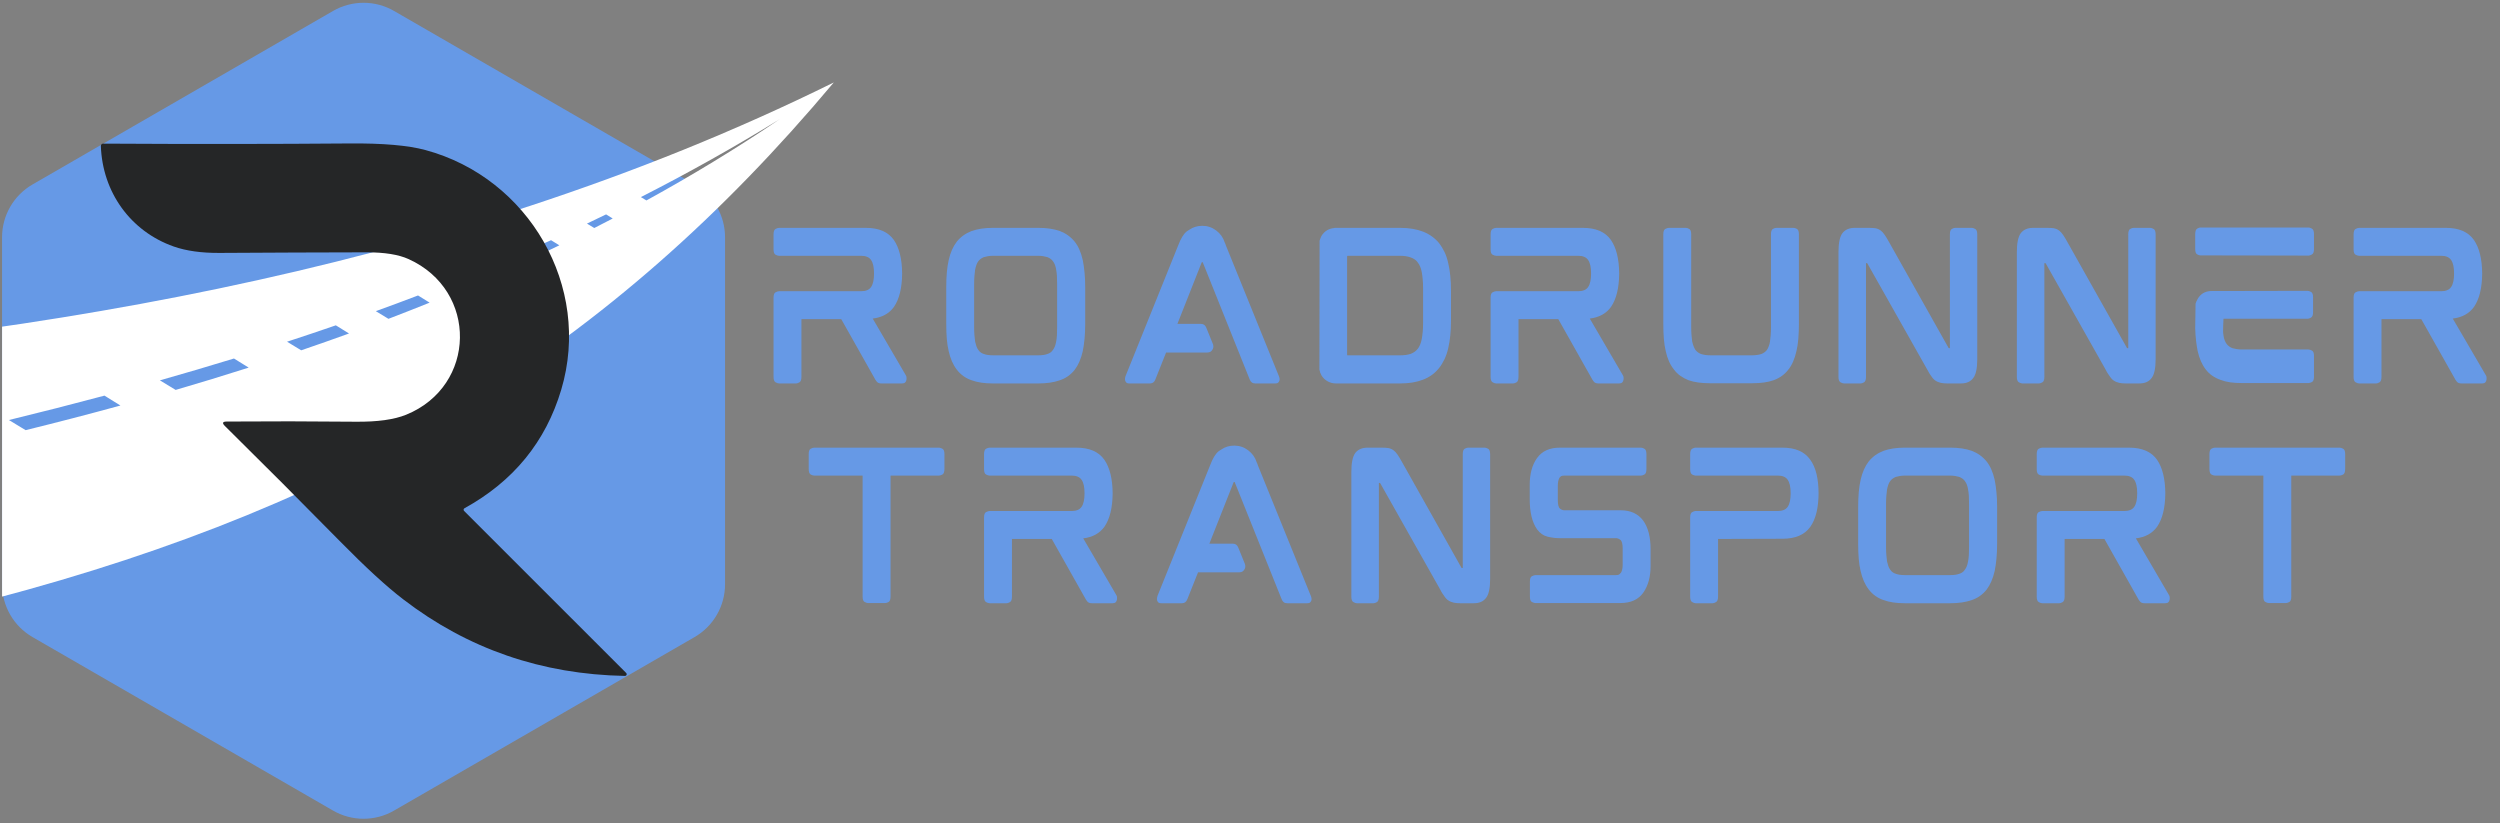 <svg xmlns="http://www.w3.org/2000/svg" xmlns:xlink="http://www.w3.org/1999/xlink" width="1625" zoomAndPan="magnify" viewBox="0 0 1218.75 401.25" height="535" preserveAspectRatio="xMidYMid meet" version="1.0"><rect x="0" y="0" width="1218.75" height="401.25" fill="#808080" stroke="none"/><defs><g/><clipPath id="5760adeae7"><path d="M 1.012 1 L 353.602 1 L 353.602 400 L 1.012 400 Z M 1.012 1 " clip-rule="nonzero"/></clipPath><clipPath id="ae3bdc9a66"><path d="M 1.012 40 L 406.66 40 L 406.66 292 L 1.012 292 Z M 1.012 40 " clip-rule="nonzero"/></clipPath><clipPath id="53bcf60d48"><path d="M 49.168 69.727 L 305.938 69.727 L 305.938 329.492 L 49.168 329.492 Z M 49.168 69.727 " clip-rule="nonzero"/></clipPath></defs><g fill="#6699e6" fill-opacity="1"><g transform="translate(369.746, 186.832)"><g><path d="M 70.047 -53.781 L 70.047 -53.219 C 70.047 -53.281 70.047 -53.328 70.047 -53.359 C 70.047 -53.391 70.047 -53.438 70.047 -53.5 C 70.047 -53.562 70.047 -53.609 70.047 -53.641 C 70.047 -53.672 70.047 -53.719 70.047 -53.781 Z M 71.797 -3.953 C 72.16 -3.461 72.281 -2.727 72.156 -1.75 C 71.977 -0.52 71.273 0.094 70.047 0.094 L 59.938 0.094 C 59.133 0.094 58.488 -0.086 58 -0.453 C 57.82 -0.578 57.656 -0.758 57.5 -1 C 57.344 -1.25 57.172 -1.5 56.984 -1.75 L 40.359 -31.25 L 20.953 -31.25 L 20.953 -3.125 C 20.953 -1.719 20.629 -0.828 19.984 -0.453 C 19.348 -0.086 18.816 0.094 18.391 0.094 L 10.016 0.094 C 9.586 0.094 9.035 -0.086 8.359 -0.453 C 7.691 -0.828 7.359 -1.719 7.359 -3.125 L 7.359 -41.734 C 7.359 -43.141 7.691 -44.008 8.359 -44.344 C 9.035 -44.688 9.586 -44.859 10.016 -44.859 L 50 -44.859 C 52.332 -44.859 53.957 -45.531 54.875 -46.875 C 55.852 -48.227 56.344 -50.438 56.344 -53.5 C 56.344 -56.562 55.852 -58.766 54.875 -60.109 C 53.957 -61.461 52.332 -62.141 50 -62.141 L 10.016 -62.141 C 9.586 -62.141 9.035 -62.305 8.359 -62.641 C 7.691 -62.984 7.359 -63.859 7.359 -65.266 L 7.359 -72.531 C 7.359 -74 7.691 -74.898 8.359 -75.234 C 9.035 -75.578 9.586 -75.75 10.016 -75.75 L 52.391 -75.75 C 58.703 -75.75 63.238 -73.785 66 -69.859 C 68.633 -66.055 69.984 -60.602 70.047 -53.5 C 69.984 -46.383 68.633 -40.93 66 -37.141 C 63.664 -33.953 60.234 -32.082 55.703 -31.531 Z M 71.797 -3.953 "/></g></g></g><g fill="#6699e6" fill-opacity="1"><g transform="translate(453.943, 186.832)"><g><path d="M 69.953 -69.031 C 71.734 -66.82 73.051 -63.82 73.906 -60.031 C 74.27 -58.25 74.555 -56.254 74.766 -54.047 C 74.984 -51.836 75.094 -49.477 75.094 -46.969 L 75.094 -28.766 C 75.094 -26.191 74.984 -23.801 74.766 -21.594 C 74.555 -19.395 74.27 -17.406 73.906 -15.625 C 73.051 -11.883 71.734 -8.852 69.953 -6.531 C 68.055 -4.133 65.664 -2.445 62.781 -1.469 C 59.844 -0.426 56.379 0.094 52.391 0.094 L 29.969 0.094 C 25.926 0.094 22.492 -0.426 19.672 -1.469 C 16.785 -2.445 14.395 -4.164 12.5 -6.625 C 10.664 -9.008 9.348 -12.008 8.547 -15.625 C 8.117 -17.406 7.812 -19.395 7.625 -21.594 C 7.445 -23.801 7.359 -26.191 7.359 -28.766 L 7.359 -46.969 C 7.359 -52.238 7.754 -56.594 8.547 -60.031 C 9.348 -63.645 10.664 -66.645 12.5 -69.031 C 14.395 -71.363 16.785 -73.082 19.672 -74.188 C 22.609 -75.227 26.039 -75.75 29.969 -75.75 L 52.391 -75.75 C 56.379 -75.75 59.844 -75.227 62.781 -74.188 C 65.664 -73.082 68.055 -71.363 69.953 -69.031 Z M 61.406 -48.531 C 61.406 -49.883 61.375 -51.125 61.312 -52.25 C 61.25 -53.383 61.125 -54.414 60.938 -55.344 C 60.695 -57.051 60.176 -58.426 59.375 -59.469 C 58.77 -60.332 57.852 -61.008 56.625 -61.5 C 56.008 -61.676 55.316 -61.828 54.547 -61.953 C 53.785 -62.078 52.914 -62.141 51.938 -62.141 L 30.422 -62.141 C 29.441 -62.141 28.566 -62.078 27.797 -61.953 C 27.035 -61.828 26.348 -61.676 25.734 -61.5 C 24.516 -61.008 23.598 -60.332 22.984 -59.469 C 22.609 -58.977 22.297 -58.379 22.047 -57.672 C 21.805 -56.973 21.598 -56.195 21.422 -55.344 C 21.297 -54.414 21.188 -53.383 21.094 -52.25 C 21 -51.125 20.953 -49.883 20.953 -48.531 L 20.953 -27.109 C 20.953 -25.766 21 -24.523 21.094 -23.391 C 21.188 -22.254 21.297 -21.227 21.422 -20.312 C 21.598 -19.52 21.805 -18.77 22.047 -18.062 C 22.297 -17.352 22.609 -16.754 22.984 -16.266 C 23.598 -15.285 24.516 -14.613 25.734 -14.25 C 26.836 -13.82 28.398 -13.609 30.422 -13.609 L 51.938 -13.609 C 53.957 -13.609 55.52 -13.82 56.625 -14.25 C 57.852 -14.613 58.77 -15.285 59.375 -16.266 C 60.113 -17.191 60.633 -18.539 60.938 -20.312 C 61.125 -21.227 61.25 -22.254 61.312 -23.391 C 61.375 -24.523 61.406 -25.766 61.406 -27.109 Z M 61.406 -48.531 "/></g></g></g><g fill="#6699e6" fill-opacity="1"><g transform="translate(540.99, 186.832)"><g><path d="M 56.625 -67.188 L 82.453 -3.5 C 82.816 -2.633 82.91 -1.895 82.734 -1.281 C 82.672 -1.039 82.5 -0.75 82.219 -0.406 C 81.945 -0.07 81.441 0.094 80.703 0.094 L 70.875 0.094 C 69.582 0.094 68.691 -0.582 68.203 -1.938 L 45.406 -58.828 C 45.344 -58.953 45.312 -59.016 45.312 -59.016 L 44.953 -59.016 C 44.953 -59.016 44.938 -59 44.906 -58.969 C 44.875 -58.938 44.828 -58.859 44.766 -58.734 L 33 -28.953 L 44.391 -28.953 C 45.68 -28.953 46.57 -28.336 47.062 -27.109 L 50.375 -18.938 C 50.676 -17.895 50.551 -17.004 50 -16.266 C 49.508 -15.41 48.711 -14.984 47.609 -14.984 L 27.484 -14.984 L 22.25 -1.844 C 21.758 -0.551 20.898 0.094 19.672 0.094 L 9.562 0.094 C 8.82 0.094 8.312 -0.07 8.031 -0.406 C 7.758 -0.75 7.594 -1.039 7.531 -1.281 C 7.352 -1.832 7.414 -2.57 7.719 -3.5 L 33.375 -67.188 C 34.594 -70.438 35.938 -72.676 37.406 -73.906 C 37.594 -74.031 37.805 -74.18 38.047 -74.359 C 38.297 -74.547 38.547 -74.703 38.797 -74.828 C 40.629 -76.109 42.742 -76.75 45.141 -76.75 C 47.648 -76.75 49.914 -75.984 51.938 -74.453 C 53.957 -72.922 55.336 -70.961 56.078 -68.578 C 56.191 -68.391 56.297 -68.172 56.391 -67.922 C 56.484 -67.68 56.562 -67.438 56.625 -67.188 Z M 56.625 -67.188 "/></g></g></g><g fill="#6699e6" fill-opacity="1"><g transform="translate(635.849, 186.832)"><g><path d="M 70.141 -58.641 C 71.055 -54.785 71.516 -50.254 71.516 -45.047 L 71.516 -30.609 C 71.516 -25.398 71.055 -20.863 70.141 -17 C 69.711 -15.102 69.113 -13.344 68.344 -11.719 C 67.57 -10.094 66.695 -8.672 65.719 -7.453 C 63.695 -4.867 61.094 -2.969 57.906 -1.75 C 54.781 -0.52 51.07 0.094 46.781 0.094 L 15.344 0.094 C 13.938 0.094 12.602 -0.254 11.344 -0.953 C 10.094 -1.66 9.098 -2.629 8.359 -3.859 C 7.867 -4.711 7.535 -5.66 7.359 -6.703 L 7.453 -69.5 C 7.566 -69.863 7.703 -70.242 7.859 -70.641 C 8.016 -71.035 8.18 -71.422 8.359 -71.797 C 9.836 -74.18 11.953 -75.469 14.703 -75.656 L 14.703 -75.75 L 46.781 -75.75 C 51.008 -75.75 54.719 -75.133 57.906 -73.906 C 61.031 -72.676 63.633 -70.805 65.719 -68.297 C 66.695 -67.016 67.57 -65.578 68.344 -63.984 C 69.113 -62.391 69.711 -60.609 70.141 -58.641 Z M 20.859 -14.062 C 20.859 -13.875 20.875 -13.75 20.906 -13.688 C 20.938 -13.633 20.953 -13.609 20.953 -13.609 L 46.516 -13.609 C 47.555 -13.609 48.535 -13.664 49.453 -13.781 C 50.367 -13.906 51.195 -14.094 51.938 -14.344 C 53.344 -14.895 54.477 -15.723 55.344 -16.828 C 56.258 -18.047 56.898 -19.641 57.266 -21.609 C 57.453 -22.648 57.602 -23.797 57.719 -25.047 C 57.844 -26.305 57.906 -27.703 57.906 -29.234 L 57.906 -46.422 C 57.906 -47.953 57.844 -49.359 57.719 -50.641 C 57.602 -51.93 57.453 -53.098 57.266 -54.141 C 56.898 -56.098 56.258 -57.66 55.344 -58.828 C 54.602 -59.93 53.469 -60.758 51.938 -61.312 C 50.469 -61.863 48.66 -62.141 46.516 -62.141 L 21.047 -62.141 C 20.922 -62.141 20.859 -61.957 20.859 -61.594 Z M 20.859 -14.062 "/></g></g></g><g fill="#6699e6" fill-opacity="1"><g transform="translate(719.311, 186.832)"><g><path d="M 70.047 -53.781 L 70.047 -53.219 C 70.047 -53.281 70.047 -53.328 70.047 -53.359 C 70.047 -53.391 70.047 -53.438 70.047 -53.5 C 70.047 -53.562 70.047 -53.609 70.047 -53.641 C 70.047 -53.672 70.047 -53.719 70.047 -53.781 Z M 71.797 -3.953 C 72.16 -3.461 72.281 -2.727 72.156 -1.75 C 71.977 -0.52 71.273 0.094 70.047 0.094 L 59.938 0.094 C 59.133 0.094 58.488 -0.086 58 -0.453 C 57.82 -0.578 57.656 -0.758 57.5 -1 C 57.344 -1.25 57.172 -1.5 56.984 -1.75 L 40.359 -31.25 L 20.953 -31.25 L 20.953 -3.125 C 20.953 -1.719 20.629 -0.828 19.984 -0.453 C 19.348 -0.086 18.816 0.094 18.391 0.094 L 10.016 0.094 C 9.586 0.094 9.035 -0.086 8.359 -0.453 C 7.691 -0.828 7.359 -1.719 7.359 -3.125 L 7.359 -41.734 C 7.359 -43.141 7.691 -44.008 8.359 -44.344 C 9.035 -44.688 9.586 -44.859 10.016 -44.859 L 50 -44.859 C 52.332 -44.859 53.957 -45.531 54.875 -46.875 C 55.852 -48.227 56.344 -50.438 56.344 -53.5 C 56.344 -56.562 55.852 -58.766 54.875 -60.109 C 53.957 -61.461 52.332 -62.141 50 -62.141 L 10.016 -62.141 C 9.586 -62.141 9.035 -62.305 8.359 -62.641 C 7.691 -62.984 7.359 -63.859 7.359 -65.266 L 7.359 -72.531 C 7.359 -74 7.691 -74.898 8.359 -75.234 C 9.035 -75.578 9.586 -75.75 10.016 -75.75 L 52.391 -75.75 C 58.703 -75.75 63.238 -73.785 66 -69.859 C 68.633 -66.055 69.984 -60.602 70.047 -53.5 C 69.984 -46.383 68.633 -40.93 66 -37.141 C 63.664 -33.953 60.234 -32.082 55.703 -31.531 Z M 71.797 -3.953 "/></g></g></g><g fill="#6699e6" fill-opacity="1"><g transform="translate(803.507, 186.832)"><g><path d="M 70.875 -75.75 C 71.301 -75.75 71.836 -75.578 72.484 -75.234 C 73.129 -74.898 73.453 -74.031 73.453 -72.625 L 73.453 -28.766 C 73.453 -26.191 73.359 -23.801 73.172 -21.594 C 72.984 -19.395 72.676 -17.406 72.25 -15.625 C 71.395 -11.82 70.078 -8.82 68.297 -6.625 C 66.516 -4.289 64.125 -2.57 61.125 -1.469 C 58.363 -0.488 54.898 0 50.734 0 L 30.062 0 C 25.895 0 22.43 -0.488 19.672 -1.469 C 18.266 -2.02 16.945 -2.723 15.719 -3.578 C 14.488 -4.441 13.445 -5.457 12.594 -6.625 C 10.695 -8.945 9.348 -11.945 8.547 -15.625 C 8.117 -17.406 7.812 -19.395 7.625 -21.594 C 7.445 -23.801 7.359 -26.191 7.359 -28.766 L 7.359 -72.625 C 7.359 -74.031 7.691 -74.898 8.359 -75.234 C 9.035 -75.578 9.586 -75.75 10.016 -75.75 L 18.391 -75.75 C 18.816 -75.75 19.348 -75.578 19.984 -75.234 C 20.629 -74.898 20.953 -74.031 20.953 -72.625 L 20.953 -27.297 C 20.953 -25.953 21 -24.68 21.094 -23.484 C 21.188 -22.285 21.297 -21.258 21.422 -20.406 C 21.785 -18.75 22.305 -17.367 22.984 -16.266 C 23.711 -15.348 24.629 -14.676 25.734 -14.25 C 26.348 -14.062 27.051 -13.906 27.844 -13.781 C 28.645 -13.664 29.535 -13.609 30.516 -13.609 L 50.375 -13.609 C 51.352 -13.609 52.238 -13.664 53.031 -13.781 C 53.832 -13.906 54.539 -14.062 55.156 -14.25 C 56.258 -14.676 57.176 -15.348 57.906 -16.266 C 58.219 -16.754 58.508 -17.352 58.781 -18.062 C 59.062 -18.77 59.258 -19.551 59.375 -20.406 C 59.5 -21.258 59.609 -22.285 59.703 -23.484 C 59.797 -24.68 59.844 -25.953 59.844 -27.297 L 59.844 -72.625 C 59.844 -74.031 60.16 -74.898 60.797 -75.234 C 61.441 -75.578 61.984 -75.75 62.422 -75.75 Z M 70.875 -75.75 "/></g></g></g><g fill="#6699e6" fill-opacity="1"><g transform="translate(888.899, 186.832)"><g><path d="M 72.438 -75.75 C 72.801 -75.75 73.32 -75.578 74 -75.234 C 74.676 -74.898 75.016 -74 75.016 -72.531 L 75.016 -11.766 C 75.016 -7.297 74.367 -4.234 73.078 -2.578 C 71.785 -0.797 69.797 0.094 67.109 0.094 L 60.391 0.094 C 59.16 0.094 58.117 0 57.266 -0.188 C 56.836 -0.312 56.41 -0.445 55.984 -0.594 C 55.555 -0.75 55.156 -0.945 54.781 -1.188 C 54.051 -1.625 53.379 -2.301 52.766 -3.219 C 52.453 -3.645 52.113 -4.133 51.75 -4.688 C 51.383 -5.238 51.02 -5.883 50.656 -6.625 L 21.516 -58.281 C 21.453 -58.406 21.391 -58.477 21.328 -58.5 C 21.266 -58.531 21.234 -58.547 21.234 -58.547 L 20.781 -58.547 C 20.781 -58.547 20.781 -58.531 20.781 -58.5 C 20.781 -58.477 20.781 -58.438 20.781 -58.375 L 20.781 -3.125 C 20.781 -1.719 20.457 -0.828 19.812 -0.453 C 19.164 -0.086 18.629 0.094 18.203 0.094 L 10.016 0.094 C 9.586 0.094 9.035 -0.086 8.359 -0.453 C 7.691 -0.828 7.359 -1.719 7.359 -3.125 L 7.359 -63.891 C 7.359 -68.359 8 -71.453 9.281 -73.172 C 10.633 -74.891 12.629 -75.75 15.266 -75.75 L 22.156 -75.75 C 22.77 -75.75 23.352 -75.734 23.906 -75.703 C 24.457 -75.672 24.945 -75.625 25.375 -75.562 C 26.352 -75.375 27.207 -75.004 27.938 -74.453 C 28.551 -74.023 29.195 -73.32 29.875 -72.344 C 30.176 -71.914 30.492 -71.426 30.828 -70.875 C 31.172 -70.32 31.523 -69.707 31.891 -69.031 L 60.938 -17.375 C 61 -17.188 61.094 -17.094 61.219 -17.094 L 61.672 -17.094 C 61.672 -17.156 61.672 -17.188 61.672 -17.188 C 61.672 -17.188 61.672 -17.219 61.672 -17.281 L 61.672 -72.531 C 61.672 -74 61.992 -74.898 62.641 -75.234 C 63.285 -75.578 63.82 -75.75 64.25 -75.75 Z M 72.438 -75.75 "/></g></g></g><g fill="#6699e6" fill-opacity="1"><g transform="translate(975.854, 186.832)"><g><path d="M 72.438 -75.75 C 72.801 -75.75 73.32 -75.578 74 -75.234 C 74.676 -74.898 75.016 -74 75.016 -72.531 L 75.016 -11.766 C 75.016 -7.297 74.367 -4.234 73.078 -2.578 C 71.785 -0.797 69.797 0.094 67.109 0.094 L 60.391 0.094 C 59.16 0.094 58.117 0 57.266 -0.188 C 56.836 -0.312 56.41 -0.445 55.984 -0.594 C 55.555 -0.75 55.156 -0.945 54.781 -1.188 C 54.051 -1.625 53.379 -2.301 52.766 -3.219 C 52.453 -3.645 52.113 -4.133 51.75 -4.688 C 51.383 -5.238 51.02 -5.883 50.656 -6.625 L 21.516 -58.281 C 21.453 -58.406 21.391 -58.477 21.328 -58.5 C 21.266 -58.531 21.234 -58.547 21.234 -58.547 L 20.781 -58.547 C 20.781 -58.547 20.781 -58.531 20.781 -58.5 C 20.781 -58.477 20.781 -58.438 20.781 -58.375 L 20.781 -3.125 C 20.781 -1.719 20.457 -0.828 19.812 -0.453 C 19.164 -0.086 18.629 0.094 18.203 0.094 L 10.016 0.094 C 9.586 0.094 9.035 -0.086 8.359 -0.453 C 7.691 -0.828 7.359 -1.719 7.359 -3.125 L 7.359 -63.891 C 7.359 -68.359 8 -71.453 9.281 -73.172 C 10.633 -74.891 12.629 -75.75 15.266 -75.75 L 22.156 -75.75 C 22.77 -75.75 23.352 -75.734 23.906 -75.703 C 24.457 -75.672 24.945 -75.625 25.375 -75.562 C 26.352 -75.375 27.207 -75.004 27.938 -74.453 C 28.551 -74.023 29.195 -73.32 29.875 -72.344 C 30.176 -71.914 30.492 -71.426 30.828 -70.875 C 31.172 -70.32 31.523 -69.707 31.891 -69.031 L 60.938 -17.375 C 61 -17.188 61.094 -17.094 61.219 -17.094 L 61.672 -17.094 C 61.672 -17.156 61.672 -17.188 61.672 -17.188 C 61.672 -17.188 61.672 -17.219 61.672 -17.281 L 61.672 -72.531 C 61.672 -74 61.992 -74.898 62.641 -75.234 C 63.285 -75.578 63.82 -75.75 64.25 -75.75 Z M 72.438 -75.75 "/></g></g></g><g fill="#6699e6" fill-opacity="1"><g transform="translate(1062.808, 186.832)"><g><path d="M 62.594 -16.453 C 63.031 -16.453 63.582 -16.281 64.25 -15.938 C 64.926 -15.602 65.266 -14.734 65.266 -13.328 L 65.266 -3.219 C 65.266 -1.812 64.926 -0.938 64.25 -0.594 C 63.582 -0.258 63.031 -0.094 62.594 -0.094 L 29.969 -0.094 C 27.945 -0.094 26.078 -0.211 24.359 -0.453 C 22.641 -0.703 21.078 -1.102 19.672 -1.656 C 16.672 -2.695 14.281 -4.379 12.5 -6.703 C 10.664 -9.098 9.348 -12.102 8.547 -15.719 C 8.242 -17.25 7.984 -18.93 7.766 -20.766 C 7.555 -22.609 7.422 -24.602 7.359 -26.75 L 7.359 -27.203 L 7.531 -38.797 C 7.719 -39.461 8.055 -40.227 8.547 -41.094 C 9.898 -43.477 11.984 -44.766 14.797 -44.953 L 62.234 -45.047 C 62.598 -45.047 63.117 -44.875 63.797 -44.531 C 64.473 -44.195 64.812 -43.328 64.812 -41.922 L 64.812 -34.656 C 64.812 -33.25 64.473 -32.359 63.797 -31.984 C 63.117 -31.617 62.598 -31.438 62.234 -31.438 L 21.141 -31.438 C 21.141 -31.438 21.125 -31.098 21.094 -30.422 C 21.062 -29.754 21.031 -28.988 21 -28.125 C 20.969 -27.27 20.953 -26.504 20.953 -25.828 C 20.953 -25.148 20.953 -24.812 20.953 -24.812 C 21.016 -24.57 21.047 -24.312 21.047 -24.031 C 21.047 -23.758 21.078 -23.5 21.141 -23.25 C 21.391 -21.539 21.91 -20.164 22.703 -19.125 C 23.441 -18.195 24.363 -17.52 25.469 -17.094 C 26.133 -16.914 26.848 -16.766 27.609 -16.641 C 28.379 -16.516 29.258 -16.453 30.25 -16.453 Z M 15.438 -44.219 Z M 62.688 -75.922 C 63.062 -75.922 63.582 -75.738 64.25 -75.375 C 64.926 -75.008 65.266 -74.117 65.266 -72.703 L 65.266 -65.453 C 65.266 -64.035 64.926 -63.145 64.25 -62.781 C 63.582 -62.414 63.062 -62.234 62.688 -62.234 L 9.828 -62.328 C 9.461 -62.328 8.957 -62.492 8.312 -62.828 C 7.676 -63.16 7.359 -64.035 7.359 -65.453 L 7.359 -72.625 C 7.359 -74.094 7.676 -75.008 8.312 -75.375 C 8.957 -75.738 9.461 -75.922 9.828 -75.922 Z M 62.688 -75.922 "/></g></g></g><g fill="#6699e6" fill-opacity="1"><g transform="translate(1140.019, 186.832)"><g><path d="M 70.047 -53.781 L 70.047 -53.219 C 70.047 -53.281 70.047 -53.328 70.047 -53.359 C 70.047 -53.391 70.047 -53.438 70.047 -53.5 C 70.047 -53.562 70.047 -53.609 70.047 -53.641 C 70.047 -53.672 70.047 -53.719 70.047 -53.781 Z M 71.797 -3.953 C 72.16 -3.461 72.281 -2.727 72.156 -1.75 C 71.977 -0.52 71.273 0.094 70.047 0.094 L 59.938 0.094 C 59.133 0.094 58.488 -0.086 58 -0.453 C 57.82 -0.578 57.656 -0.758 57.5 -1 C 57.344 -1.25 57.172 -1.5 56.984 -1.75 L 40.359 -31.25 L 20.953 -31.25 L 20.953 -3.125 C 20.953 -1.719 20.629 -0.828 19.984 -0.453 C 19.348 -0.086 18.816 0.094 18.391 0.094 L 10.016 0.094 C 9.586 0.094 9.035 -0.086 8.359 -0.453 C 7.691 -0.828 7.359 -1.719 7.359 -3.125 L 7.359 -41.734 C 7.359 -43.141 7.691 -44.008 8.359 -44.344 C 9.035 -44.688 9.586 -44.859 10.016 -44.859 L 50 -44.859 C 52.332 -44.859 53.957 -45.531 54.875 -46.875 C 55.852 -48.227 56.344 -50.438 56.344 -53.5 C 56.344 -56.562 55.852 -58.766 54.875 -60.109 C 53.957 -61.461 52.332 -62.141 50 -62.141 L 10.016 -62.141 C 9.586 -62.141 9.035 -62.305 8.359 -62.641 C 7.691 -62.984 7.359 -63.859 7.359 -65.266 L 7.359 -72.531 C 7.359 -74 7.691 -74.898 8.359 -75.234 C 9.035 -75.578 9.586 -75.75 10.016 -75.75 L 52.391 -75.75 C 58.703 -75.75 63.238 -73.785 66 -69.859 C 68.633 -66.055 69.984 -60.602 70.047 -53.5 C 69.984 -46.383 68.633 -40.93 66 -37.141 C 63.664 -33.953 60.234 -32.082 55.703 -31.531 Z M 71.797 -3.953 "/></g></g></g><g fill="#6699e6" fill-opacity="1"><g transform="translate(386.885, 293.983)"><g><path d="M 70.875 -75.75 C 71.301 -75.75 71.848 -75.578 72.516 -75.234 C 73.191 -74.898 73.531 -74.031 73.531 -72.625 L 73.531 -65.453 C 73.531 -63.922 73.191 -62.984 72.516 -62.641 C 71.848 -62.305 71.301 -62.141 70.875 -62.141 L 47.25 -62.141 L 47.25 -3.125 C 47.25 -1.719 46.926 -0.844 46.281 -0.5 C 45.633 -0.164 45.098 0 44.672 0 L 36.219 0 C 35.852 0 35.332 -0.164 34.656 -0.5 C 33.977 -0.844 33.641 -1.719 33.641 -3.125 L 33.641 -62.141 L 10.016 -62.141 C 9.586 -62.141 9.035 -62.305 8.359 -62.641 C 7.691 -62.984 7.359 -63.922 7.359 -65.453 L 7.359 -72.625 C 7.359 -74.031 7.691 -74.898 8.359 -75.234 C 9.035 -75.578 9.586 -75.75 10.016 -75.75 Z M 70.875 -75.75 "/></g></g></g><g fill="#6699e6" fill-opacity="1"><g transform="translate(472.369, 293.983)"><g><path d="M 70.047 -53.781 L 70.047 -53.219 C 70.047 -53.281 70.047 -53.328 70.047 -53.359 C 70.047 -53.391 70.047 -53.438 70.047 -53.5 C 70.047 -53.562 70.047 -53.609 70.047 -53.641 C 70.047 -53.672 70.047 -53.719 70.047 -53.781 Z M 71.797 -3.953 C 72.16 -3.461 72.281 -2.727 72.156 -1.75 C 71.977 -0.52 71.273 0.094 70.047 0.094 L 59.938 0.094 C 59.133 0.094 58.488 -0.086 58 -0.453 C 57.82 -0.578 57.656 -0.758 57.5 -1 C 57.344 -1.25 57.172 -1.5 56.984 -1.75 L 40.359 -31.25 L 20.953 -31.25 L 20.953 -3.125 C 20.953 -1.719 20.629 -0.828 19.984 -0.453 C 19.348 -0.086 18.816 0.094 18.391 0.094 L 10.016 0.094 C 9.586 0.094 9.035 -0.086 8.359 -0.453 C 7.691 -0.828 7.359 -1.719 7.359 -3.125 L 7.359 -41.734 C 7.359 -43.141 7.691 -44.008 8.359 -44.344 C 9.035 -44.688 9.586 -44.859 10.016 -44.859 L 50 -44.859 C 52.332 -44.859 53.957 -45.531 54.875 -46.875 C 55.852 -48.227 56.344 -50.438 56.344 -53.5 C 56.344 -56.562 55.852 -58.766 54.875 -60.109 C 53.957 -61.461 52.332 -62.141 50 -62.141 L 10.016 -62.141 C 9.586 -62.141 9.035 -62.305 8.359 -62.641 C 7.691 -62.984 7.359 -63.859 7.359 -65.266 L 7.359 -72.531 C 7.359 -74 7.691 -74.898 8.359 -75.234 C 9.035 -75.578 9.586 -75.75 10.016 -75.75 L 52.391 -75.75 C 58.703 -75.75 63.238 -73.785 66 -69.859 C 68.633 -66.055 69.984 -60.602 70.047 -53.5 C 69.984 -46.383 68.633 -40.93 66 -37.141 C 63.664 -33.953 60.234 -32.082 55.703 -31.531 Z M 71.797 -3.953 "/></g></g></g><g fill="#6699e6" fill-opacity="1"><g transform="translate(556.566, 293.983)"><g><path d="M 56.625 -67.188 L 82.453 -3.5 C 82.816 -2.633 82.91 -1.895 82.734 -1.281 C 82.672 -1.039 82.5 -0.75 82.219 -0.406 C 81.945 -0.07 81.441 0.094 80.703 0.094 L 70.875 0.094 C 69.582 0.094 68.691 -0.582 68.203 -1.938 L 45.406 -58.828 C 45.344 -58.953 45.312 -59.016 45.312 -59.016 L 44.953 -59.016 C 44.953 -59.016 44.938 -59 44.906 -58.969 C 44.875 -58.938 44.828 -58.859 44.766 -58.734 L 33 -28.953 L 44.391 -28.953 C 45.68 -28.953 46.57 -28.336 47.062 -27.109 L 50.375 -18.938 C 50.676 -17.895 50.551 -17.004 50 -16.266 C 49.508 -15.41 48.711 -14.984 47.609 -14.984 L 27.484 -14.984 L 22.25 -1.844 C 21.758 -0.551 20.898 0.094 19.672 0.094 L 9.562 0.094 C 8.82 0.094 8.312 -0.07 8.031 -0.406 C 7.758 -0.75 7.594 -1.039 7.531 -1.281 C 7.352 -1.832 7.414 -2.57 7.719 -3.5 L 33.375 -67.188 C 34.594 -70.438 35.938 -72.676 37.406 -73.906 C 37.594 -74.031 37.805 -74.18 38.047 -74.359 C 38.297 -74.547 38.547 -74.703 38.797 -74.828 C 40.629 -76.109 42.742 -76.75 45.141 -76.75 C 47.648 -76.75 49.914 -75.984 51.938 -74.453 C 53.957 -72.922 55.336 -70.961 56.078 -68.578 C 56.191 -68.391 56.297 -68.172 56.391 -67.922 C 56.484 -67.68 56.562 -67.438 56.625 -67.188 Z M 56.625 -67.188 "/></g></g></g><g fill="#6699e6" fill-opacity="1"><g transform="translate(651.425, 293.983)"><g><path d="M 72.438 -75.75 C 72.801 -75.75 73.32 -75.578 74 -75.234 C 74.676 -74.898 75.016 -74 75.016 -72.531 L 75.016 -11.766 C 75.016 -7.297 74.367 -4.234 73.078 -2.578 C 71.785 -0.797 69.797 0.094 67.109 0.094 L 60.391 0.094 C 59.16 0.094 58.117 0 57.266 -0.188 C 56.836 -0.312 56.41 -0.445 55.984 -0.594 C 55.555 -0.75 55.156 -0.945 54.781 -1.188 C 54.051 -1.625 53.379 -2.301 52.766 -3.219 C 52.453 -3.645 52.113 -4.133 51.75 -4.688 C 51.383 -5.238 51.02 -5.883 50.656 -6.625 L 21.516 -58.281 C 21.453 -58.406 21.391 -58.477 21.328 -58.5 C 21.266 -58.531 21.234 -58.547 21.234 -58.547 L 20.781 -58.547 C 20.781 -58.547 20.781 -58.531 20.781 -58.5 C 20.781 -58.477 20.781 -58.438 20.781 -58.375 L 20.781 -3.125 C 20.781 -1.719 20.457 -0.828 19.812 -0.453 C 19.164 -0.086 18.629 0.094 18.203 0.094 L 10.016 0.094 C 9.586 0.094 9.035 -0.086 8.359 -0.453 C 7.691 -0.828 7.359 -1.719 7.359 -3.125 L 7.359 -63.891 C 7.359 -68.359 8 -71.453 9.281 -73.172 C 10.633 -74.891 12.629 -75.75 15.266 -75.75 L 22.156 -75.75 C 22.77 -75.75 23.352 -75.734 23.906 -75.703 C 24.457 -75.672 24.945 -75.625 25.375 -75.562 C 26.352 -75.375 27.207 -75.004 27.938 -74.453 C 28.551 -74.023 29.195 -73.32 29.875 -72.344 C 30.176 -71.914 30.492 -71.426 30.828 -70.875 C 31.172 -70.32 31.523 -69.707 31.891 -69.031 L 60.938 -17.375 C 61 -17.188 61.094 -17.094 61.219 -17.094 L 61.672 -17.094 C 61.672 -17.156 61.672 -17.188 61.672 -17.188 C 61.672 -17.188 61.672 -17.219 61.672 -17.281 L 61.672 -72.531 C 61.672 -74 61.992 -74.898 62.641 -75.234 C 63.285 -75.578 63.82 -75.75 64.25 -75.75 Z M 72.438 -75.75 "/></g></g></g><g fill="#6699e6" fill-opacity="1"><g transform="translate(738.38, 293.983)"><g><path d="M 51.75 -45.219 C 56.531 -45.219 60.176 -43.535 62.688 -40.172 C 65.082 -36.859 66.281 -32.203 66.281 -26.203 L 66.281 -18.109 C 66.281 -12.836 65.113 -8.516 62.781 -5.141 C 60.395 -1.711 56.656 0 51.562 0 L 10.109 0 C 9.68 0 9.129 -0.164 8.453 -0.5 C 7.785 -0.844 7.453 -1.719 7.453 -3.125 L 7.453 -10.484 C 7.453 -11.891 7.785 -12.758 8.453 -13.094 C 9.129 -13.438 9.68 -13.609 10.109 -13.609 L 49.359 -13.609 C 50.16 -13.609 50.727 -13.742 51.062 -14.016 C 51.395 -14.297 51.656 -14.555 51.844 -14.797 C 52.395 -15.711 52.672 -17 52.672 -18.656 L 52.672 -26.562 C 52.672 -28.832 52.301 -30.242 51.562 -30.797 C 50.832 -31.348 50.129 -31.625 49.453 -31.625 L 21.875 -31.625 C 19.977 -31.625 18.031 -31.867 16.031 -32.359 C 14.039 -32.848 12.344 -34.039 10.938 -35.938 C 8.551 -39.312 7.359 -44.219 7.359 -50.656 L 7.359 -57.641 C 7.359 -63.023 8.551 -67.375 10.938 -70.688 C 13.332 -74.062 17.039 -75.75 22.062 -75.75 L 61.672 -75.75 C 62.047 -75.75 62.566 -75.578 63.234 -75.234 C 63.91 -74.898 64.25 -74.031 64.25 -72.625 L 64.25 -65.266 C 64.25 -63.859 63.91 -62.984 63.234 -62.641 C 62.566 -62.305 62.047 -62.141 61.672 -62.141 L 24.266 -62.141 C 23.473 -62.141 22.906 -62.016 22.562 -61.766 C 22.227 -61.523 21.969 -61.25 21.781 -60.938 C 21.289 -59.957 21.047 -58.672 21.047 -57.078 L 21.047 -50.281 C 21.047 -48.008 21.398 -46.598 22.109 -46.047 C 22.816 -45.492 23.504 -45.219 24.172 -45.219 Z M 51.75 -45.219 "/></g></g></g><g fill="#6699e6" fill-opacity="1"><g transform="translate(816.602, 293.983)"><g><path d="M 52.391 -75.75 C 58.641 -75.75 63.145 -73.785 65.906 -69.859 C 68.602 -66.18 69.953 -60.633 69.953 -53.219 L 69.953 -53.781 C 69.953 -46.477 68.602 -40.93 65.906 -37.141 C 63.145 -33.273 58.641 -31.344 52.391 -31.344 L 20.953 -31.25 L 20.953 -3.125 C 20.953 -1.719 20.613 -0.828 19.938 -0.453 C 19.27 -0.086 18.754 0.094 18.391 0.094 L 9.922 0.094 C 9.555 0.094 9.035 -0.086 8.359 -0.453 C 7.691 -0.828 7.359 -1.719 7.359 -3.125 L 7.359 -41.734 C 7.359 -43.141 7.691 -44.008 8.359 -44.344 C 9.035 -44.688 9.555 -44.859 9.922 -44.859 L 50 -44.859 C 52.332 -44.859 53.957 -45.531 54.875 -46.875 C 55.852 -48.227 56.344 -50.438 56.344 -53.5 C 56.344 -56.562 55.852 -58.766 54.875 -60.109 C 53.957 -61.461 52.332 -62.141 50 -62.141 L 9.922 -62.141 C 9.555 -62.141 9.035 -62.305 8.359 -62.641 C 7.691 -62.984 7.359 -63.859 7.359 -65.266 L 7.359 -72.531 C 7.359 -74 7.691 -74.898 8.359 -75.234 C 9.035 -75.578 9.555 -75.75 9.922 -75.75 Z M 52.391 -75.75 "/></g></g></g><g fill="#6699e6" fill-opacity="1"><g transform="translate(898.501, 293.983)"><g><path d="M 69.953 -69.031 C 71.734 -66.82 73.051 -63.82 73.906 -60.031 C 74.27 -58.25 74.555 -56.254 74.766 -54.047 C 74.984 -51.836 75.094 -49.477 75.094 -46.969 L 75.094 -28.766 C 75.094 -26.191 74.984 -23.801 74.766 -21.594 C 74.555 -19.395 74.27 -17.406 73.906 -15.625 C 73.051 -11.883 71.734 -8.852 69.953 -6.531 C 68.055 -4.133 65.664 -2.445 62.781 -1.469 C 59.844 -0.426 56.379 0.094 52.391 0.094 L 29.969 0.094 C 25.926 0.094 22.492 -0.426 19.672 -1.469 C 16.785 -2.445 14.395 -4.164 12.5 -6.625 C 10.664 -9.008 9.348 -12.008 8.547 -15.625 C 8.117 -17.406 7.812 -19.395 7.625 -21.594 C 7.445 -23.801 7.359 -26.191 7.359 -28.766 L 7.359 -46.969 C 7.359 -52.238 7.754 -56.594 8.547 -60.031 C 9.348 -63.645 10.664 -66.645 12.5 -69.031 C 14.395 -71.363 16.785 -73.082 19.672 -74.188 C 22.609 -75.227 26.039 -75.75 29.969 -75.75 L 52.391 -75.75 C 56.379 -75.75 59.844 -75.227 62.781 -74.188 C 65.664 -73.082 68.055 -71.363 69.953 -69.031 Z M 61.406 -48.531 C 61.406 -49.883 61.375 -51.125 61.312 -52.25 C 61.25 -53.383 61.125 -54.414 60.938 -55.344 C 60.695 -57.051 60.176 -58.426 59.375 -59.469 C 58.77 -60.332 57.852 -61.008 56.625 -61.5 C 56.008 -61.676 55.316 -61.828 54.547 -61.953 C 53.785 -62.078 52.914 -62.141 51.938 -62.141 L 30.422 -62.141 C 29.441 -62.141 28.566 -62.078 27.797 -61.953 C 27.035 -61.828 26.348 -61.676 25.734 -61.5 C 24.516 -61.008 23.598 -60.332 22.984 -59.469 C 22.609 -58.977 22.297 -58.379 22.047 -57.672 C 21.805 -56.973 21.598 -56.195 21.422 -55.344 C 21.297 -54.414 21.188 -53.383 21.094 -52.25 C 21 -51.125 20.953 -49.883 20.953 -48.531 L 20.953 -27.109 C 20.953 -25.766 21 -24.523 21.094 -23.391 C 21.188 -22.254 21.297 -21.227 21.422 -20.312 C 21.598 -19.52 21.805 -18.77 22.047 -18.062 C 22.297 -17.352 22.609 -16.754 22.984 -16.266 C 23.598 -15.285 24.516 -14.613 25.734 -14.25 C 26.836 -13.82 28.398 -13.609 30.422 -13.609 L 51.938 -13.609 C 53.957 -13.609 55.52 -13.82 56.625 -14.25 C 57.852 -14.613 58.77 -15.285 59.375 -16.266 C 60.113 -17.191 60.633 -18.539 60.938 -20.312 C 61.125 -21.227 61.25 -22.254 61.312 -23.391 C 61.375 -24.523 61.406 -25.766 61.406 -27.109 Z M 61.406 -48.531 "/></g></g></g><g fill="#6699e6" fill-opacity="1"><g transform="translate(985.547, 293.983)"><g><path d="M 70.047 -53.781 L 70.047 -53.219 C 70.047 -53.281 70.047 -53.328 70.047 -53.359 C 70.047 -53.391 70.047 -53.438 70.047 -53.5 C 70.047 -53.562 70.047 -53.609 70.047 -53.641 C 70.047 -53.672 70.047 -53.719 70.047 -53.781 Z M 71.797 -3.953 C 72.16 -3.461 72.281 -2.727 72.156 -1.75 C 71.977 -0.52 71.273 0.094 70.047 0.094 L 59.938 0.094 C 59.133 0.094 58.488 -0.086 58 -0.453 C 57.82 -0.578 57.656 -0.758 57.5 -1 C 57.344 -1.25 57.172 -1.5 56.984 -1.75 L 40.359 -31.25 L 20.953 -31.25 L 20.953 -3.125 C 20.953 -1.719 20.629 -0.828 19.984 -0.453 C 19.348 -0.086 18.816 0.094 18.391 0.094 L 10.016 0.094 C 9.586 0.094 9.035 -0.086 8.359 -0.453 C 7.691 -0.828 7.359 -1.719 7.359 -3.125 L 7.359 -41.734 C 7.359 -43.141 7.691 -44.008 8.359 -44.344 C 9.035 -44.688 9.586 -44.859 10.016 -44.859 L 50 -44.859 C 52.332 -44.859 53.957 -45.531 54.875 -46.875 C 55.852 -48.227 56.344 -50.438 56.344 -53.5 C 56.344 -56.562 55.852 -58.766 54.875 -60.109 C 53.957 -61.461 52.332 -62.141 50 -62.141 L 10.016 -62.141 C 9.586 -62.141 9.035 -62.305 8.359 -62.641 C 7.691 -62.984 7.359 -63.859 7.359 -65.266 L 7.359 -72.531 C 7.359 -74 7.691 -74.898 8.359 -75.234 C 9.035 -75.578 9.586 -75.75 10.016 -75.75 L 52.391 -75.75 C 58.703 -75.75 63.238 -73.785 66 -69.859 C 68.633 -66.055 69.984 -60.602 70.047 -53.5 C 69.984 -46.383 68.633 -40.93 66 -37.141 C 63.664 -33.953 60.234 -32.082 55.703 -31.531 Z M 71.797 -3.953 "/></g></g></g><g fill="#6699e6" fill-opacity="1"><g transform="translate(1069.744, 293.983)"><g><path d="M 70.875 -75.75 C 71.301 -75.75 71.848 -75.578 72.516 -75.234 C 73.191 -74.898 73.531 -74.031 73.531 -72.625 L 73.531 -65.453 C 73.531 -63.922 73.191 -62.984 72.516 -62.641 C 71.848 -62.305 71.301 -62.141 70.875 -62.141 L 47.25 -62.141 L 47.25 -3.125 C 47.25 -1.719 46.926 -0.844 46.281 -0.5 C 45.633 -0.164 45.098 0 44.672 0 L 36.219 0 C 35.852 0 35.332 -0.164 34.656 -0.5 C 33.977 -0.844 33.641 -1.719 33.641 -3.125 L 33.641 -62.141 L 10.016 -62.141 C 9.586 -62.141 9.035 -62.305 8.359 -62.641 C 7.691 -62.984 7.359 -63.922 7.359 -65.453 L 7.359 -72.625 C 7.359 -74.031 7.691 -74.898 8.359 -75.234 C 9.035 -75.578 9.586 -75.75 10.016 -75.75 Z M 70.875 -75.75 "/></g></g></g><g fill="#6699e6" fill-opacity="1"><g transform="translate(1155.239, 293.983)"><g/></g></g><g clip-path="url(#5760adeae7)"><path fill="#6699e6" d="M 338.598 310.578 L 192.098 395.16 C 182.898 400.473 171.566 400.473 162.363 395.16 L 15.867 310.578 C 6.668 305.27 1.004 295.453 1.004 284.832 L 1.004 115.672 C 1.004 105.047 6.668 95.234 15.867 89.922 L 162.363 5.34 C 171.566 0.031 182.898 0.031 192.098 5.34 L 338.598 89.922 C 347.793 95.234 353.461 105.047 353.461 115.672 L 353.461 284.832 C 353.461 295.453 347.793 305.27 338.598 310.578 " fill-opacity="1" fill-rule="nonzero"/></g><g clip-path="url(#ae3bdc9a66)"><path fill="#ffffff" d="M 406.477 40.191 C 213.723 135.414 -0.914 166.789 -193.719 178.922 C -149.414 193.34 -112.625 208.152 -82.664 224.426 C -62.902 220.27 -43.305 215.961 -23.871 211.457 L -15.781 216.48 C -35.121 220.977 -54.543 225.23 -74.008 229.289 C -42.25 247.695 -18.82 268.059 -2.801 291.879 C 173.582 245.355 297.305 170.43 406.477 40.191 Z M 295.469 104.516 L 298.699 106.523 C 295.715 108.086 292.715 109.625 289.703 111.156 L 286.145 108.996 C 289.262 107.516 292.371 106.023 295.469 104.516 Z M 315.125 97.719 L 312.426 96.082 C 335.52 84.316 358.129 71.676 380.215 58.031 C 359.102 72.301 337.379 85.488 315.125 97.719 Z M 268.637 117.098 L 272.68 119.598 C 269.008 121.371 265.332 123.121 261.641 124.855 L 257.234 122.176 C 261.047 120.504 264.844 118.812 268.637 117.098 Z M 239.184 129.898 L 244.012 132.895 C 238.637 135.289 233.238 137.629 227.828 139.934 L 222.52 136.719 C 228.098 134.484 233.652 132.215 239.184 129.898 Z M 203.793 144.039 L 209.441 147.543 C 202.781 150.227 196.09 152.859 189.367 155.43 L 183.219 151.688 C 190.109 149.199 196.969 146.648 203.793 144.039 Z M 163.719 158.598 L 170.145 162.582 C 162.41 165.383 154.641 168.105 146.836 170.777 L 139.93 166.582 C 147.902 163.98 155.828 161.32 163.719 158.598 Z M 114.062 174.773 L 121.234 179.215 C 109.426 182.98 97.559 186.605 85.629 190.086 L 77.949 185.426 C 90.07 181.992 102.113 178.438 114.062 174.773 Z M 50.93 192.867 L 58.711 197.695 C 43.383 201.891 27.973 205.895 12.492 209.703 L 4.344 204.762 C 19.988 200.949 35.523 196.988 50.93 192.867 Z M 50.93 192.867 " fill-opacity="1" fill-rule="evenodd"/></g><g clip-path="url(#53bcf60d48)"><path fill="#252627" d="M 226.246 249.078 L 305.285 328.094 C 305.539 328.355 305.598 328.656 305.461 328.992 C 305.32 329.332 305.066 329.504 304.699 329.512 C 264.066 328.758 228.031 316.32 196.594 292.191 C 188.41 285.926 178.082 276.441 165.609 263.746 C 147.41 245.242 128.746 226.543 109.617 207.652 C 108.199 206.234 108.492 205.52 110.492 205.504 C 130.789 205.34 151.746 205.367 173.359 205.59 C 183.945 205.699 192.164 204.559 198.012 202.172 C 232.352 188.188 233.164 141.656 199.18 126.301 C 194.301 124.09 187.469 122.996 178.672 123.008 C 155.434 123.051 131.559 123.148 107.055 123.301 C 98.219 123.355 90.766 122.312 84.695 120.176 C 63.586 112.734 49.918 93.625 49.168 71.121 C 49.164 70.977 49.188 70.836 49.242 70.699 C 49.293 70.566 49.371 70.445 49.473 70.344 C 49.57 70.238 49.688 70.16 49.816 70.102 C 49.949 70.047 50.086 70.02 50.23 70.02 C 93.477 70.27 133.512 70.238 170.34 69.934 C 186.621 69.797 198.969 70.863 207.387 73.145 C 257.711 86.707 288.613 139.617 273.609 189.961 C 266.055 215.34 250.32 234.613 226.414 247.785 C 226.301 247.848 226.211 247.934 226.137 248.039 C 226.066 248.145 226.023 248.262 226.004 248.387 C 225.988 248.516 226.004 248.641 226.043 248.762 C 226.086 248.883 226.152 248.988 226.246 249.078 Z M 226.246 249.078 " fill-opacity="1" fill-rule="nonzero"/></g></svg>